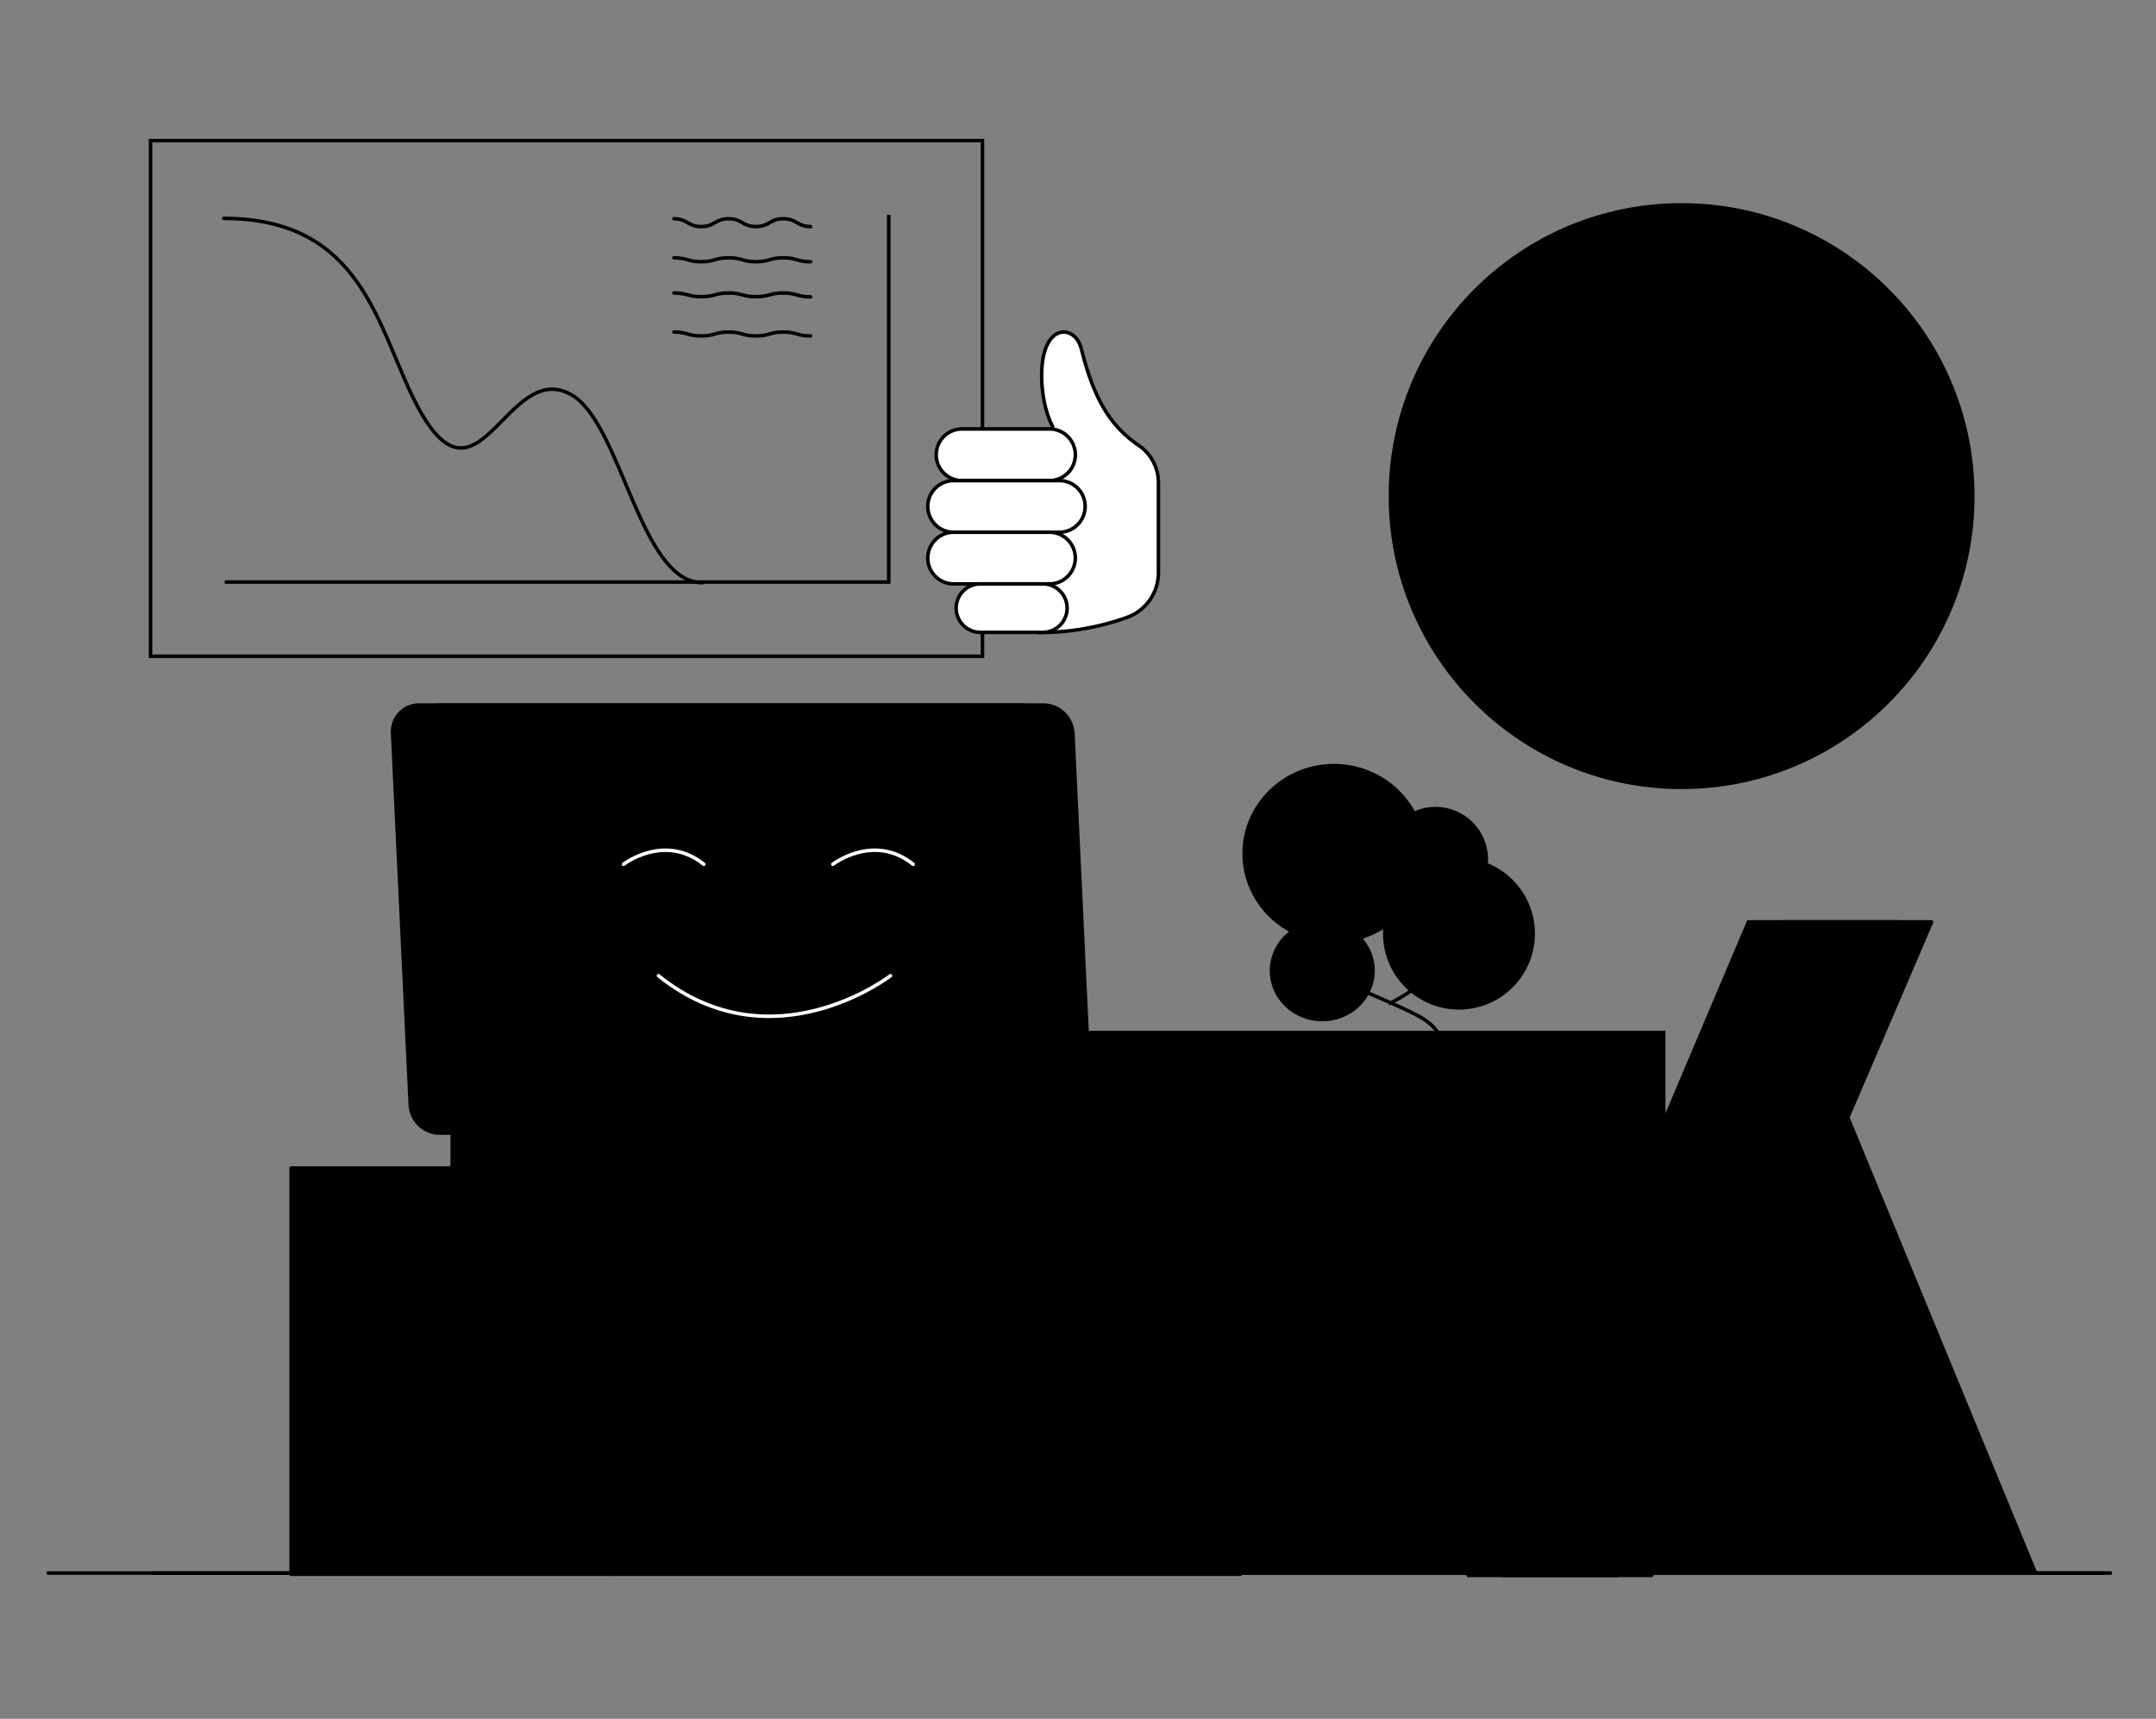 <?xml version="1.0" encoding="UTF-8"?>
<svg data-bbox="12 36 528.685 367.293" xmlns="http://www.w3.org/2000/svg" viewBox="0 0 552 440" height="440" width="552" data-type="ugc">
    <rect x="0" y="0" width="552" height="440" fill="#808080" stroke="none"/>
    <g>
        <path stroke-miterlimit="10" stroke-width=".9" stroke="color(display-p3 .201 .172 .314)" d="M38.543 36h212.999v132h-213z" fill="none"/>
        <path stroke-miterlimit="10" stroke-width=".9" stroke="color(display-p3 .201 .172 .314)" d="M57.543 149h169.999V55" fill="none"/>
        <path stroke-linecap="round" stroke-miterlimit="10" stroke-width=".9" stroke="color(display-p3 .201 .172 .314)" d="M207.542 58c-3.5 0-3.5-2-7-2s-3.5 2-7 2-3.5-2-7-2-3.5 2-7 2-3.5-2-7-2" fill="none"/>
        <path stroke-linecap="round" stroke-miterlimit="10" stroke-width=".9" stroke="color(display-p3 .201 .172 .314)" d="M207.542 67c-3.5 0-3.5-1-7-1s-3.5 1-7 1-3.5-1-7-1-3.5 1-7 1-3.5-1-7-1" fill="none"/>
        <path stroke-linecap="round" stroke-miterlimit="10" stroke-width=".9" stroke="color(display-p3 .201 .172 .314)" d="M207.542 76c-3.515 0-3.515-1-7-1s-3.5.95-7 .95-3.5-.95-7-.95-3.5.95-7 .95-3.5-.95-7-.95" fill="none"/>
        <path stroke-linecap="round" stroke-miterlimit="10" stroke-width=".9" stroke="color(display-p3 .201 .172 .314)" d="M207.542 86c-3.5 0-3.5-1-7-1s-3.5 1-7 1-3.5-1-7-1-3.5 1-7 1-3.5-1-7-1" fill="none"/>
        <path stroke-linecap="round" stroke-miterlimit="10" stroke-width=".9" stroke="color(display-p3 .201 .172 .314)" d="M179.857 149.169c-16.099 0-20.712-40.978-33.666-48.177-16.77-9.315-23.931 33.716-40.056 1.552-9.634-19.243-13.675-46.637-48.882-46.637" fill="none"/>
        <path stroke-miterlimit="10" stroke-width=".9" stroke="color(display-p3 .201 .172 .314)" fill="color(display-p3 .573 .798 .847)" d="M375.576 264.338h50.387v138.358h-50.387z"/>
        <path stroke-miterlimit="10" stroke-width=".9" stroke="color(display-p3 .201 .172 .314)" fill="color(display-p3 .573 .798 .847)" d="M268.137 264.338h107.437v138.358H268.137z"/>
        <path stroke-miterlimit="10" stroke-width=".9" stroke="color(display-p3 .201 .172 .314)" d="M538.868 402.697H12" fill="none"/>
        <path stroke-linecap="round" stroke-miterlimit="10" stroke-width=".9" stroke="color(display-p3 .201 .172 .314)" fill="color(display-p3 .851 .89 .902)" d="M521.166 402.696H412.287l54.439-132.035z"/>
        <path stroke-linejoin="round" stroke-width=".9" stroke="color(display-p3 .201 .172 .314)" fill="color(display-p3 .749 .774 1)" d="M156.542 403h-82V299h82z"/>
        <path stroke-linejoin="round" stroke-width=".9" stroke="color(display-p3 .201 .172 .314)" fill="color(display-p3 .749 .774 1)" d="M317.542 403h-161V299h161z"/>
        <path stroke-linecap="round" stroke-miterlimit="10" stroke-width=".9" stroke="color(display-p3 .201 .172 .314)" fill="color(display-p3 .851 .89 .902)" d="M112.562 290.067h154.095a6.76 6.76 0 0 0 4.961-2.12 6.88 6.88 0 0 0 1.864-5.092l-4.538-95.152a7.68 7.68 0 0 0-2.326-5.078 7.58 7.58 0 0 0-5.133-2.133H107.328a6.73 6.73 0 0 0-4.957 2.12 6.86 6.86 0 0 0-1.855 5.091l4.525 95.152a7.68 7.68 0 0 0 2.349 5.099 7.58 7.58 0 0 0 5.172 2.113Z"/>
        <path stroke-linecap="round" stroke-miterlimit="10" stroke-width=".9" stroke="color(display-p3 .201 .172 .314)" fill="color(display-p3 .851 .89 .902)" d="M118.308 290.067H272.39a6.77 6.77 0 0 0 4.961-2.12 6.88 6.88 0 0 0 1.864-5.092l-4.525-95.152a7.7 7.7 0 0 0-2.33-5.075 7.6 7.6 0 0 0-5.129-2.136H113.099a6.75 6.75 0 0 0-4.961 2.119 6.85 6.85 0 0 0-1.864 5.092l4.525 95.152a7.7 7.7 0 0 0 2.344 5.095 7.58 7.58 0 0 0 5.165 2.117Z"/>
        <path stroke-linecap="round" stroke-miterlimit="10" stroke-width=".9" stroke="color(display-p3 .201 .172 .314)" fill="color(display-p3 .172 .22 .314)" d="M120.395 285.685H269.89a4.35 4.35 0 0 0 3.184-1.362 4.4 4.4 0 0 0 1.192-3.271l-4.351-91.571a4.96 4.96 0 0 0-1.509-3.27 4.88 4.88 0 0 0-3.315-1.362H115.596a4.35 4.35 0 0 0-3.184 1.361 4.4 4.4 0 0 0-1.192 3.271l4.351 91.571a4.95 4.95 0 0 0 1.509 3.27 4.88 4.88 0 0 0 3.315 1.363Z"/>
        <path stroke-linecap="round" stroke-miterlimit="10" stroke-width=".9" stroke="color(display-p3 .201 .172 .314)" fill="color(display-p3 .851 .89 .902)" d="M151.774 290.067h153.809v9.352H151.774z"/>
        <path stroke-linecap="round" stroke-miterlimit="10" stroke-width=".9" stroke="color(display-p3 .201 .172 .314)" fill="color(display-p3 .851 .89 .902)" d="M115.784 290.067h35.99v9.352h-35.99z"/>
        <path stroke-linecap="round" stroke-miterlimit="10" stroke-width=".9" stroke="#ffffff" d="M227.993 249.777s-30.297 23.375-59.412 0" fill="none"/>
        <path stroke-linecap="round" stroke-miterlimit="10" stroke-width=".9" stroke="#ffffff" d="M159.642 221.244s10.48-8.075 20.55 0" fill="none"/>
        <path stroke-linecap="round" stroke-miterlimit="10" stroke-width=".9" stroke="#ffffff" d="M213.237 221.244s10.48-8.075 20.55 0" fill="none"/>
        <path stroke-miterlimit="10" stroke-width=".9" stroke="color(display-p3 .201 .172 .314)" d="M540.685 402.697H38.743" fill="none"/>
        <path stroke-miterlimit="10" stroke-width=".9" stroke="color(display-p3 .172 .22 .314)" fill="color(display-p3 .618 .504 .942)" d="m330.542 322.07 45.408 81.223h37.955L485.601 236h-37.954l-55.769 131.678-23.431-45.608z"/>
        <path stroke-linejoin="round" stroke-width=".9" stroke="color(display-p3 .172 .22 .314)" fill="color(display-p3 .618 .504 .942)" d="m339.5 322.07 45.392 81.223h37.954L494.543 236h-37.955l-55.753 131.678-23.431-45.608z"/>
        <path stroke="color(display-p3 .201 .172 .314)" fill="color(display-p3 .749 .774 1)" d="M505.042 127c0 41.145-33.355 74.5-74.5 74.5s-74.5-33.355-74.5-74.5 33.355-74.5 74.5-74.5 74.5 33.355 74.5 74.5z"/>
        <path stroke-dasharray="1 40" stroke-width="8" stroke="#000000" d="M495.542 127c0 35.899-29.101 65-65 65s-65-29.101-65-65 29.101-65 65-65 65 29.101 65 65z" fill="none"/>
        <path fill="color(display-p3 .201 .172 .314)" d="M434.542 127a4 4 0 1 1-8 0 4 4 0 0 1 8 0"/>
        <path fill="color(display-p3 .201 .172 .314)" d="m398.142 106.456 30.891 18.486-.77 1.287-30.891-18.486z"/>
        <path fill="color(display-p3 .201 .172 .314)" d="m457.61 85.806-25.803 40.475-1.265-.807L456.346 85z"/>
        <path stroke-miterlimit="10" stroke-width=".9" stroke="color(display-p3 .172 .22 .314)" fill="color(display-p3 .509 .322 .525)" d="M373.542 258c10.494 0 19-8.507 19-19s-8.506-19-19-19-19 8.507-19 19 8.507 19 19 19Z"/>
        <path stroke-miterlimit="10" stroke-width=".9" stroke="color(display-p3 .172 .22 .314)" fill="color(display-p3 .509 .322 .525)" d="M338.542 261c7.18 0 13-5.596 13-12.5s-5.82-12.5-13-12.5-13 5.596-13 12.5 5.821 12.5 13 12.5Z"/>
        <path stroke-miterlimit="10" stroke-width=".9" stroke="color(display-p3 .172 .22 .314)" fill="color(display-p3 .509 .322 .525)" d="M341.542 241c12.703 0 23-10.074 23-22.5s-10.297-22.5-23-22.5-23 10.074-23 22.5 10.298 22.5 23 22.5Z"/>
        <path stroke-miterlimit="10" stroke-width=".9" stroke="color(display-p3 .172 .22 .314)" fill="color(display-p3 .509 .322 .525)" d="M367.542 233c7.18 0 13-5.82 13-13s-5.82-13-13-13-13 5.82-13 13 5.821 13 13 13Z"/>
        <path stroke-miterlimit="10" stroke-width=".9" stroke="color(display-p3 .172 .22 .314)" fill="color(display-p3 .851 .89 .902)" d="M369.343 322h-25.601l-9.2-36h44z"/>
        <path stroke-miterlimit="10" stroke-width=".9" stroke="color(display-p3 .172 .22 .314)" d="M358.877 286s20.978-17.177 4.093-26.009-37.691-11.944-26.04-27.991" fill="none"/>
        <path stroke-miterlimit="10" stroke-width=".9" stroke="color(display-p3 .172 .22 .314)" d="M355.542 257s22.171-10.399 14.316-22.842c-6.318-10.007 0-15.158 0-15.158" fill="none"/>
        <path stroke-miterlimit="10" stroke-width=".9" stroke="color(display-p3 .172 .22 .314)" d="M351.542 219s-3.229 12.327-11.905 12.971-5.544-9.725-5.544-9.725" fill="none"/>
        <path stroke-miterlimit="10" stroke-width=".9" stroke="color(display-p3 .172 .22 .314)" d="M370.542 244.362s5.914 2.809 14-3.362" fill="none"/>
        <path fill="#ffffff" d="M269.702 109.53s-3-4.84-3-13.44c0-13.53 8.44-13.17 10.1-6.94 1.15 4.33 3 11.67 7.42 17.83a29.8 29.8 0 0 0 7.43 7.12 11.51 11.51 0 0 1 4.94 9.48v23.05a12.16 12.16 0 0 1-7.67 11.28 65.8 65.8 0 0 1-23.31 4"/>
        <path stroke-miterlimit="10" stroke-width=".9" stroke="color(display-p3 .172 .22 .314)" d="M269.702 109.53s-3-4.84-3-13.44c0-13.53 8.44-13.17 10.1-6.94 1.15 4.33 3 11.67 7.42 17.83a29.8 29.8 0 0 0 7.43 7.12 11.51 11.51 0 0 1 4.94 9.48v23.05a12.16 12.16 0 0 1-7.67 11.28 65.8 65.8 0 0 1-23.31 4" fill="none"/>
        <path stroke-miterlimit="10" stroke-width=".9" stroke="color(display-p3 .172 .22 .314)" fill="#ffffff" d="M268.712 109.81h-22.4a6.61 6.61 0 0 0 0 13.22h22.4a6.61 6.61 0 1 0 0-13.22Z"/>
        <path stroke-miterlimit="10" stroke-width=".9" stroke="color(display-p3 .172 .22 .314)" fill="#ffffff" d="M271.222 123.03h-27.07a6.61 6.61 0 0 0 0 13.22h27.07a6.61 6.61 0 1 0 0-13.22Z"/>
        <path stroke-miterlimit="10" stroke-width=".9" stroke="color(display-p3 .172 .22 .314)" fill="#ffffff" d="M268.702 136.25h-24.55a6.61 6.61 0 0 0 0 13.22h24.55a6.61 6.61 0 1 0 0-13.22Z"/>
        <path stroke-miterlimit="10" stroke-width=".9" stroke="color(display-p3 .172 .22 .314)" fill="#ffffff" d="M267.002 149.47h-15.99a6.21 6.21 0 0 0-6.21 6.205 6.21 6.21 0 0 0 6.21 6.205h15.99c3.43 0 6.21-2.778 6.21-6.205a6.207 6.207 0 0 0-6.21-6.205Z"/>
    </g>
</svg>

